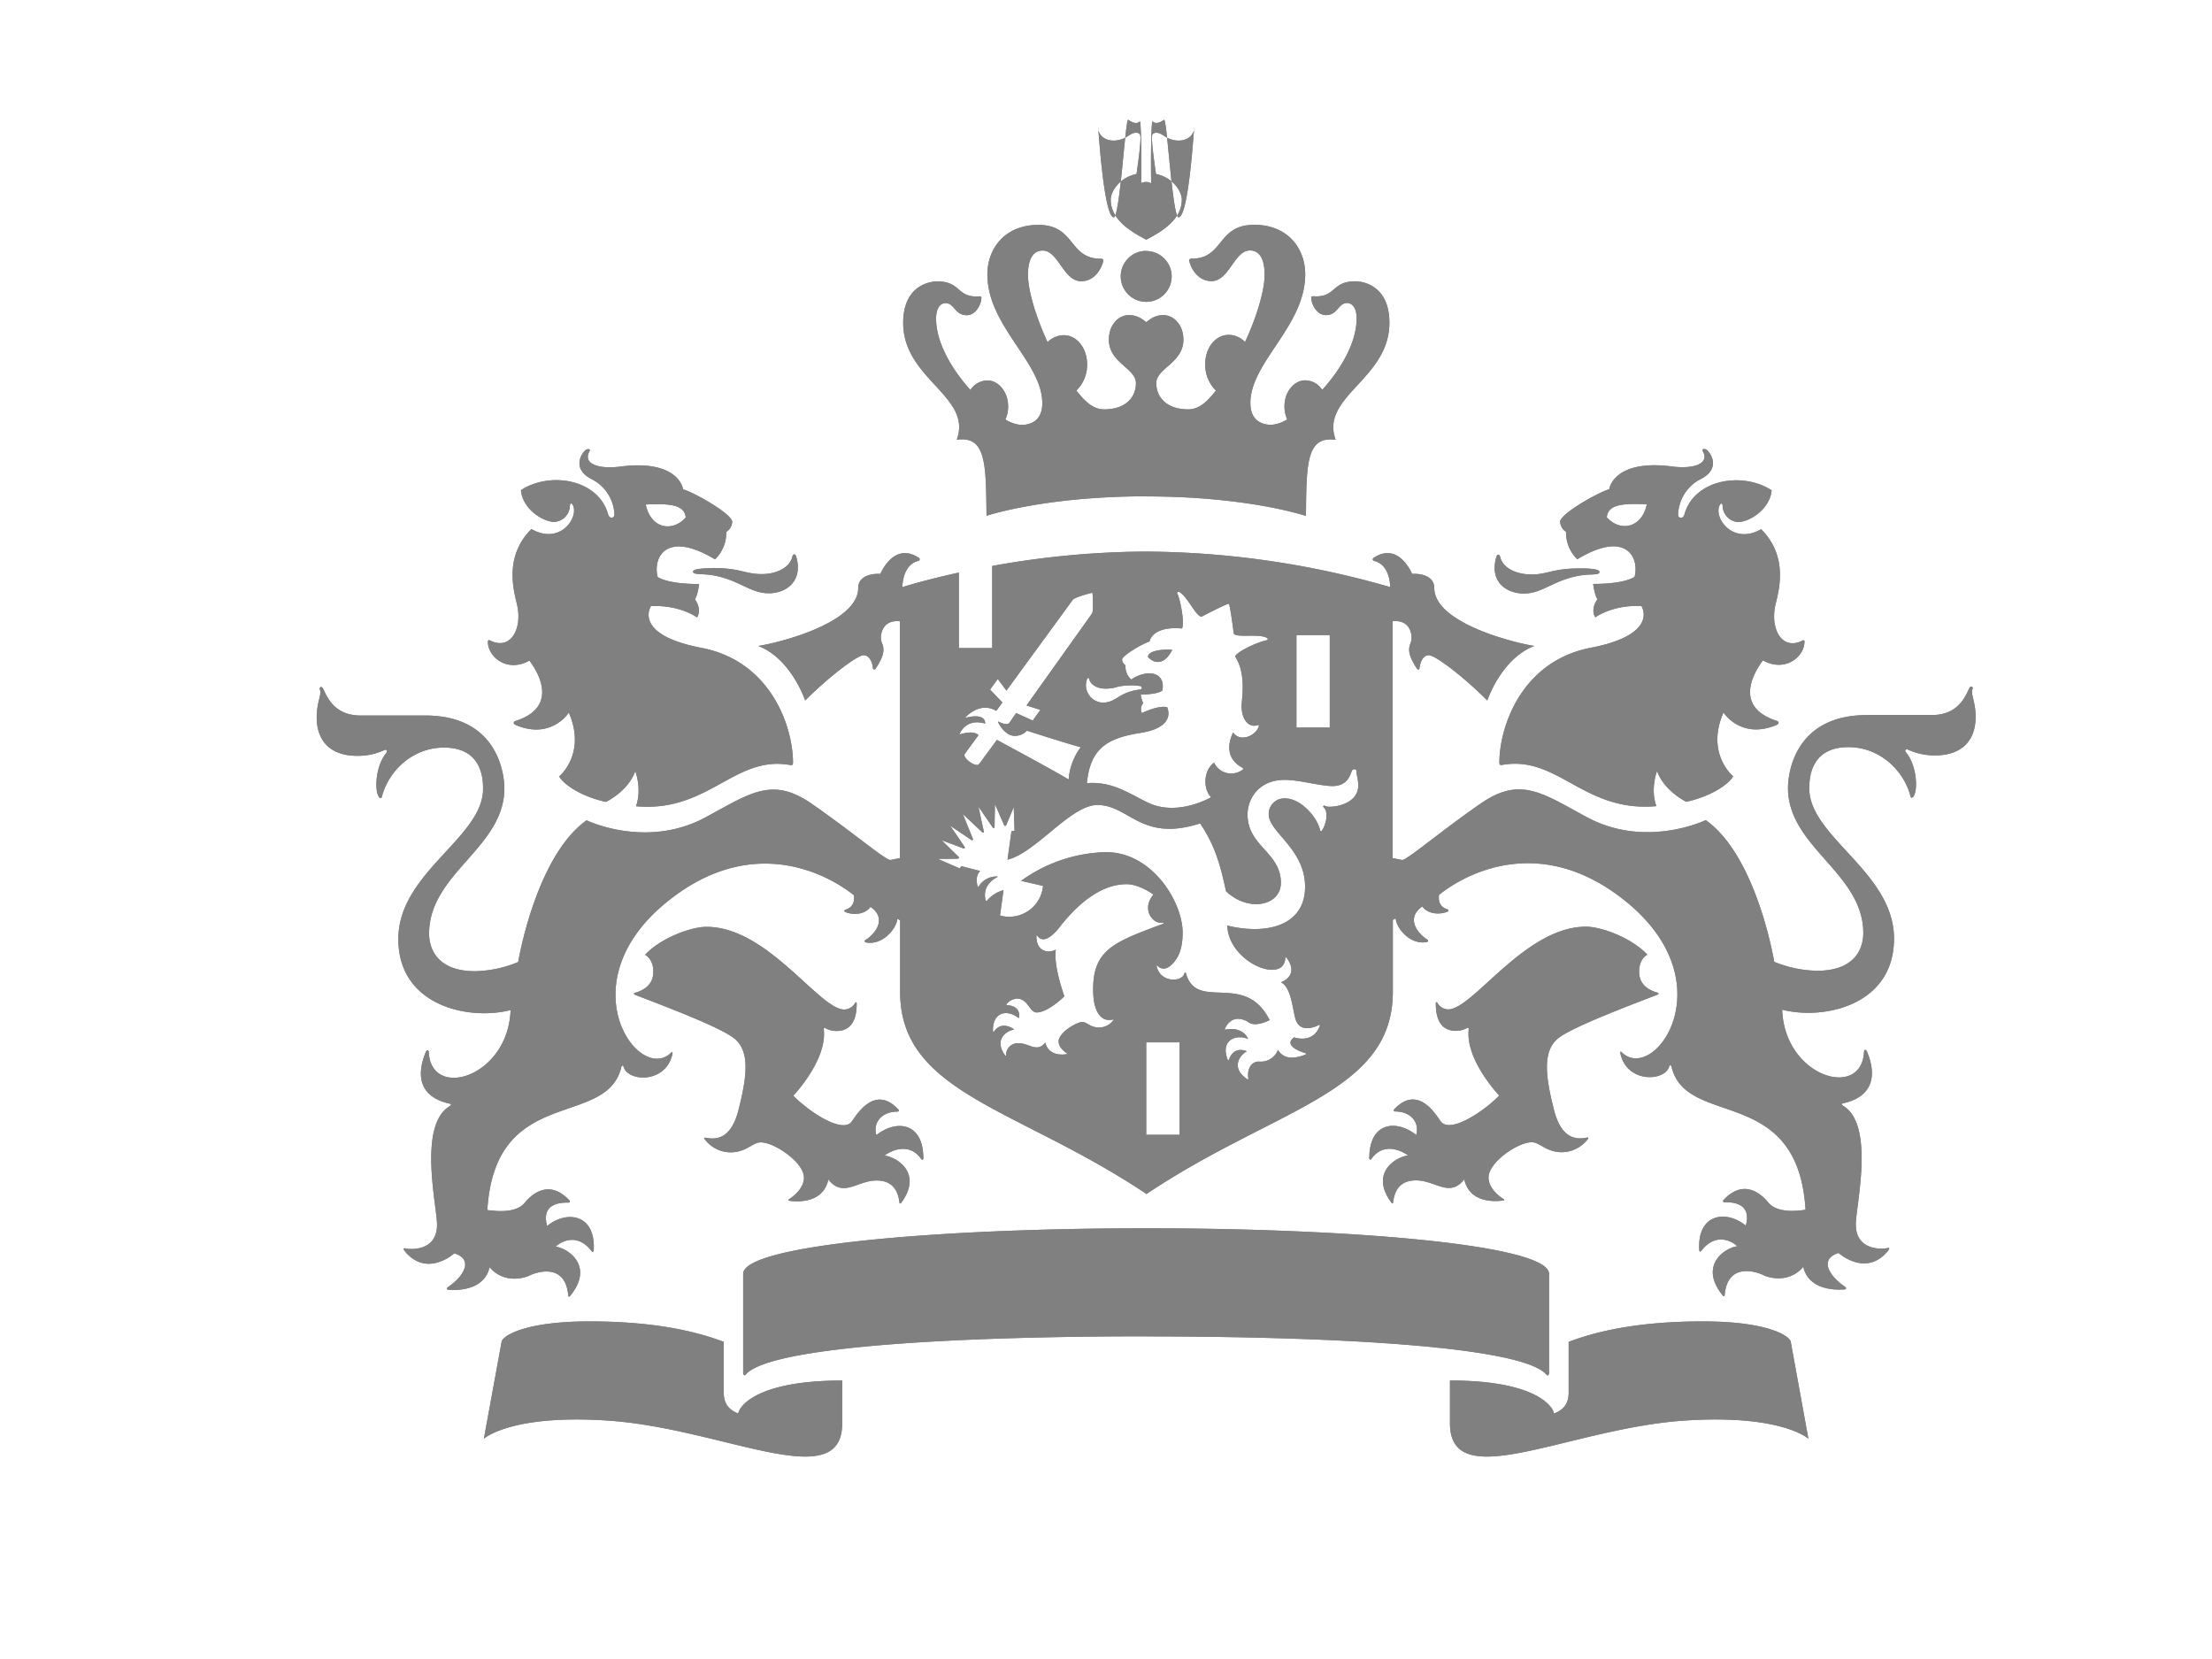 <svg id="Layer_5" data-name="Layer 5" xmlns="http://www.w3.org/2000/svg" viewBox="0 0 640 480"><defs><style>.cls-1{fill:gray;}</style></defs><title>overheid</title><path class="cls-1" d="M341.28,328.33h-9.64V301.59h9.64ZM384.74,210.5H375.1V183.75h9.64ZM206.25,164.38c-.73,0-5.72,0-5.72,1s2.33.51,5.72,1.07c7.71,1.34,10.75,5.2,16.17,5.2,4.92,0,9.93-3.32,8-10.45-.32-1.19-1-.9-1.18-.1-.75,3.17-4.65,5-8.77,5-5.08,0-6.19-1.76-14.2-1.76M153.17,191.1c.85,1.19,9.95,13-4,17.5-.62.19-.83.79.1,1.19,10.31,4.32,15.3-3.61,15.3-3.61,5.19,11.88-2.77,18.45-2.77,18.45,1.13,2.16,6,5.73,13.54,7.39,2.83-1.5,6.82-4.42,8.47-8.89,0,0,2,5.19.2,10.14,21.06,1.91,28.51-14.93,44.74-11.9.46.09.69-.19.69-.7,0-10.37-6.37-29.37-26.47-33.22s-14.63-12.08-14.63-12.08c8.46-.4,13.33,3.28,13.33,3.28,1.55-2.53-.63-5.26-.63-5.26.81-1,1.25-4.41,1.25-4.41-9.51,0-12-2.06-12-2.06-1.46-5.64,2.47-13.6,16.59-5.08a10.77,10.77,0,0,0,3.26-7.93,3.84,3.84,0,0,0,1.72-2.89c0-2.35-11.3-8.68-14.21-9.43-.69-3.42-5.08-8.36-18.35-6.57-6.29.76-10.82-.88-8.7-4.54.36-.62-.77-.73-1.35-.13-1.46,1.46-3.46,5.57,2,8.32a12,12,0,0,1,6.52,10.08c.09,1.29-1.46,1.41-1.81.12-2.81-10.31-16.9-12.52-25.24-7.05.49,5.52,6.42,9.18,9.69,9.18a4.8,4.8,0,0,0,4.47-4.44c0-1.25.63-1.1,1-.13,1.37,3.67-4,11.25-12.13,6.64-8.21,8.21-4.93,18.34-4.11,22.07,1.48,6.7-1.8,13.19-7.85,10.17-.3-.15-.62-.26-.62.47,0,4.2,5.51,9,12,5.35m45.23-41.39c-3.84,4.28-10.08,3.28-11.57-3.76,7.87-.43,11.25.37,11.57,3.76m244.42,16.44c-4.1,0-8-1.82-8.76-5-.16-.79-.85-1.09-1.17.1-2,7.13,3.07,10.45,8,10.45,5.42,0,8.46-3.86,16.18-5.2,3.38-.56,5.7,0,5.7-1.07s-5-1-5.7-1c-8,0-9.12,1.76-14.22,1.76m79.26,19.6c0-.73-.31-.62-.6-.47-6.05,3-9.31-3.47-7.86-10.17.84-3.73,4.11-13.85-4.1-22.07-8.08,4.61-13.52-3-12.13-6.64.38-1,1-1.12,1,.13a4.79,4.79,0,0,0,4.47,4.44c3.25,0,9.2-3.66,9.7-9.18-8.36-5.46-22.43-3.26-25.25,7.05-.34,1.29-1.91,1.17-1.81-.12A12,12,0,0,1,492,138.64c5.49-2.75,3.48-6.86,2-8.32-.6-.6-1.73-.49-1.37.13,2.12,3.66-2.41,5.3-8.68,4.54-13.28-1.79-17.66,3.14-18.36,6.57-2.91.75-14.21,7.08-14.21,9.43a3.82,3.82,0,0,0,1.73,2.89,10.68,10.68,0,0,0,3.26,7.93c14.11-8.52,18-.56,16.57,5.08,0,0-2.5,2.06-12,2.06,0,0,.47,3.44,1.26,4.41,0,0-2.16,2.73-.63,5.26,0,0,4.88-3.67,13.34-3.28,0,0,5.38,8.21-14.66,12.08s-26.43,22.85-26.43,33.22c0,.51.21.79.67.7,16.24-3,23.68,13.81,44.75,11.9-1.82-5,.19-10.14.19-10.14,1.65,4.47,5.64,7.39,8.46,8.89,7.48-1.66,12.42-5.23,13.55-7.39,0,0-8-6.57-2.78-18.45,0,0,5,7.93,15.32,3.61.91-.4.7-1,.1-1.19-14-4.51-4.89-16.31-4-17.5,6.48,3.61,12-1.15,12-5.35m-45.6-39.8c-1.5,7-7.76,8-11.58,3.76.31-3.39,3.69-4.19,11.58-3.76M327.94,57.19a7.76,7.76,0,0,0,1.37,4.22c1.25,1.75,1.06-26.87.47-26.29s-1.55.79-3.33-.45c-.87-.62-2.42,28.2-4.19,28.2-3,0-4.55-27.59-4.55-25.89s1.51,3.7,4.55,3.7a7.62,7.62,0,0,0,4.19-1.37c1.78-1.23,2.75-1.06,3.33-.47s-.27,6.69-.95,11.5c-5,1.05-7.46,5.08-7.46,7.43,0,6.07,6.47,9.56,10.28,11.58,3.8-2,10.28-5.52,10.28-11.58,0-2.34-2.44-6.38-7.46-7.43-.69-4.81-1.55-10.92-1-11.5s1.55-.76,3.32.47a7.59,7.59,0,0,0,4.2,1.37c3,0,4.54-2,4.54-3.7s-1.5,25.89-4.54,25.89c-1.79,0-3.33-28.82-4.2-28.2-1.77,1.23-2.75,1-3.32.45s-.79,28,.45,26.29a7.65,7.65,0,0,0,1.39-4.22c0-3-2-4.54-3.7-4.54s-3.7,1.5-3.7,4.54m3.7,15.4A7.37,7.37,0,1,0,339,80a7.37,7.37,0,0,0-7.38-7.37m0,71c29.55,0,46.23,5.64,46.23,5.64.16-14.93.06-23.26,8.61-22C381.82,114.67,402,109.75,402,93.39c0-10.75-7.61-12-9.86-12-6.69,0-5.64,4.36-11.34,4.36-.71,0-1.42-.18-1.42.33,0,1.88,1.6,5.09,4.22,5.09,3.48,0,3.56-3.5,6.16-3.5,1.12,0,2.75.92,2.75,4.5,0,6.95-4.55,14.66-9.95,20.63a6,6,0,0,0-4.92-2.76c-3.19,0-6,3.32-6,7.43a8.85,8.85,0,0,0,.79,3.88,10.47,10.47,0,0,1-4.58,1.57c-2.42,0-6.08-1-6.08-6.3,0-11.84,15.87-22.27,15.87-37.28,0-7.18-4.77-14.3-14.78-14.3-10.75,0-8.74,9.79-18,9.79-.43,0-.78.13-.78.51,0,.62,1.62,6,6.44,6,5.13,0,6.58-8.88,11.14-8.88,1.69,0,4.23,1,4.23,7,0,4.69-2.31,12.25-5.66,19.51a6.62,6.62,0,0,0-4.67-2.09c-4,0-6.85,3.86-6.85,8.45A10.44,10.44,0,0,0,351.8,113c-2.35,3-4.73,5.44-8,5.44-6.41,0-9.25-3.64-9.25-7.59,0-4.31,7.84-5.86,7.84-12.55,0-4.57-3-7.13-5.8-7.13-3.07,0-4.63,2-4.95,2s-1.88-2-5-2c-2.84,0-5.8,2.56-5.8,7.13,0,6.69,7.82,8.24,7.82,12.55,0,4-2.83,7.59-9.23,7.59-3.25,0-5.64-2.44-8-5.44a10.42,10.42,0,0,0,3.11-7.57c0-4.58-2.86-8.45-6.82-8.45A6.67,6.67,0,0,0,303.09,99c-3.33-7.26-5.66-14.82-5.66-19.51,0-6,2.54-7,4.24-7,4.55,0,6,8.88,11.15,8.88,4.8,0,6.41-5.42,6.41-6,0-.37-.34-.51-.76-.51-9.3,0-7.3-9.79-18-9.79-10,0-14.79,7.13-14.79,14.3,0,15,15.89,25.44,15.89,37.28,0,5.32-3.67,6.3-6.1,6.3a10.41,10.41,0,0,1-4.58-1.57,8.86,8.86,0,0,0,.79-3.88c0-4.11-2.8-7.43-6-7.43a6,6,0,0,0-4.91,2.76c-5.39-6-9.93-13.68-9.93-20.63,0-3.58,1.61-4.5,2.72-4.5,2.61,0,2.68,3.5,6.17,3.5,2.62,0,4.22-3.21,4.22-5.09,0-.52-.73-.33-1.43-.33-5.7,0-4.65-4.36-11.33-4.36-2.26,0-9.87,1.23-9.87,12,0,16.35,20.16,21.27,15.49,33.82,8.56-1.25,8.45,7.08,8.62,22,0,0,16.67-5.64,46.24-5.64m-54.19,22.05c-8.05,1.76-13.81,3.42-16.4,4.22.13-3.55,1.47-6.85,4.64-7.58a.48.48,0,0,0,.14-.88c-7.18-4.78-11,4.35-11.14,4.64-2.54-.18-6.41.62-6.41,4.05,0,10.26-23.48,16-28.93,16.79,9.58,3.7,13.58,15.79,13.58,15.79,7-7,15.1-13.11,16.91-13.11s2.56,2.32,2.7,3.7c0,.46.48.62.76.21,3.64-5.44,1.9-6.67,1.59-8.26-.24-1.26.14-6,5.44-5.47v68.52l-2.72.55c-1.26.22-11.28-8.3-22.75-16.24s-17.64-3.19-30.74,3.89c-17.12,9.27-34.44.87-34.44.87-14.77,10.55-19.78,41-19.78,41A34.19,34.19,0,0,1,137.49,281c-11.27,0-13.34-6.82-13.34-10.9,0-17.4,21.78-24.86,21.78-42,0-4.16-1.91-21.08-22.85-21.08l-18.73,0c-7.84,0-9.8-5.64-10.88-7.79-.42-.85-1.22-.37-.92.29.6,1.44-.92,3.63-.92,8,0,7,4.09,11.17,11.72,11.17a18.28,18.28,0,0,0,7.77-1.63c.71-.41,1.09.26.76.65-3.31,3.88-3.58,11.14-2.21,12.91.32.43.72.29.79,0,1.85-7.37,8.74-14.32,18-14.32,11.36,0,11.3,9.67,11.3,12,0,14-24.51,24.21-24.51,43.39,0,19.47,20.56,23.64,32.48,20.55-.71,19.48-23,26.12-23.68,12.19-.07-.68-.53-.84-.9.06-2.81,6.88-1.7,12.93,7,14.85.59.16.3.47-.24.84-8.59,5.46-3.92,26.95-3.5,33.26.65,9.11-8.41,8-9.15,7.76-.37-.13-.73,0-.17.76,6.43,7.89,14.35.67,14.35.67,6,1.88,2.27,7-1.71,9.68-.63.43-.57.82.1.87.89.06,10.17.85,11.83-6.55,4.11,4.91,10.14,3.11,11.42,2.47,1.78-.91,10.48-4.07,11.33,5.71.06.69.47.24.76-.13,6.57-8.26-.47-13.35-4.38-14,.32-.44,5.58-4.82,10.32,1.23.32.41.62.5.68-.31.54-10.49-8-11.45-13.49-6.87-.26-1.09-2.09-7,6.23-6.77.19,0,.6-.29.18-.69-6.46-6.85-11.78-.63-13,.85-2.89,3.39-10,2-10.71,2,2.24-36.41,34.31-23.51,38.72-41.2.21-.94.63-.59.71-.25,1.22,4.32,12.11,4.92,14.1-3.57.12-.53,0-1-.33-.56-9.28,9.29-30.19-19.72-1.65-43.25,24.36-20.1,46.18-8.9,54.49-2.29.43,2.91-1.29,3.85-2.41,4.2-.39.12-.53.5.1.74,2.34.88,5.6.62,7.13-1.56,5.24,3.64.76,8.26-1.37,9.52-.53.34-.3.71.15.79,4.8.85,8.76-4.05,9-6.88l.79.47v20.68c0,29.44,34,33.53,71.29,58.5,37.29-25,71.27-29.06,71.27-58.5V266.17l.82-.47c.18,2.82,4.14,7.73,8.93,6.88.46-.09.68-.46.15-.79-2.12-1.26-6.58-5.88-1.37-9.52,1.54,2.17,4.82,2.44,7.14,1.56.62-.24.5-.62.1-.74-1.1-.35-2.85-1.29-2.39-4.2,8.29-6.61,30.13-17.81,54.49,2.29,28.52,23.54,7.61,52.54-1.67,43.25-.38-.4-.43,0-.32.56,2,8.49,12.87,7.89,14.08,3.57.09-.34.53-.69.72.25,4.41,17.69,36.5,4.79,38.73,41.2-.65.09-7.82,1.44-10.7-2-1.23-1.48-6.55-7.7-13-.85-.41.4,0,.69.19.69,8.33-.21,6.49,5.69,6.22,6.77-5.5-4.57-14-3.62-13.47,6.87,0,.81.37.72.68.31,4.73-6.05,10-1.67,10.31-1.23-3.92.6-10.94,5.7-4.38,14,.28.37.69.82.75.13.85-9.78,9.55-6.63,11.34-5.71,1.26.65,7.29,2.44,11.41-2.47,1.65,7.41,10.92,6.61,11.83,6.55.66,0,.72-.44.1-.87-4-2.69-7.71-7.8-1.73-9.68,0,0,7.95,7.21,14.35-.67.57-.72.22-.9-.15-.76-.75.26-9.82,1.35-9.17-7.76.44-6.32,5.08-27.8-3.5-33.26-.55-.37-.84-.68-.25-.84,8.68-1.92,9.82-8,7-14.85-.37-.9-.87-.74-.91-.06-.66,13.93-23,7.29-23.68-12.19C527.45,295.2,548,291,548,271.56c0-19.17-24.51-29.43-24.51-43.39,0-2.32-.06-12,11.3-12,9.27,0,16.16,6.95,18,14.32.07.32.47.46.81,0,1.35-1.78,1.1-9-2.22-12.91-.34-.38,0-1.06.75-.65a18.28,18.28,0,0,0,7.77,1.63c7.61,0,11.71-4.2,11.71-11.17,0-4.35-1.5-6.54-.9-8,.31-.66-.5-1.15-.91-.29-1.1,2.15-3.05,7.79-10.9,7.79l-18.73,0c-20.94,0-22.85,16.92-22.85,21.08,0,17.15,21.79,24.61,21.79,42,0,4.08-2.07,10.9-13.34,10.9a34,34,0,0,1-12.43-2.59s-5-30.5-19.81-41c0,0-17.31,8.4-34.44-.87-13.09-7.08-19.25-11.83-30.73-3.89S406.91,249,405.66,248.82l-2.75-.55V179.75c5.32-.57,5.7,4.2,5.45,5.47-.28,1.59-2,2.82,1.62,8.26.26.41.71.25.73-.21.15-1.38.85-3.7,2.7-3.7s9.95,6.14,16.91,13.11c0,0,4-12.09,13.6-15.79-5.46-.82-28.94-6.54-28.94-16.79,0-3.44-3.88-4.23-6.41-4.05-.13-.29-4-9.42-11.12-4.64a.47.47,0,0,0,.12.88c3.17.73,4.53,4,4.67,7.58a258.59,258.59,0,0,0-70.61-10.28,253,253,0,0,0-44.55,4.16v23.76h-9.64V165.63M213.65,409c-2.56-1-4.24-2.67-4.24-6V388.23c-4.23-1.5-15.78-5.91-38.83-5.91-19.17,0-25.17,4.33-25.44,5.85L140,416.26s7.76-7.08,35.55-5.26c33.46,2.12,68.13,21.86,68.13.81V399.43c-26.23,0-30.07,8.34-30.07,9.58m205.91-9.58v12.38c0,21.05,34.67,1.31,68.16-.81,27.77-1.82,35.54,5.26,35.54,5.26l-5.11-28.09c-.26-1.51-6.27-5.85-25.43-5.85-23.05,0-34.6,4.41-38.82,5.91V403c0,3.35-1.7,5-4.26,6,0-1.23-3.83-9.58-30.07-9.58m-87.92-12.75c53.89,0,108.6,2.82,115.77,11,.56.65.81,0,.81-.5V368.56c0-8.33-56.46-13.18-116.59-13.18s-116.58,4.85-116.58,13.18l0,28.58c0,.47.23,1.15.79.5,7.16-8.14,61.88-11,115.77-11M283.57,252l-5.44-1.4-.45.66-6.34-2.76s4.66,0,5.66-.06c.52,0,.57-.32.28-.59l-4.83-4.75,6.24,2.34c.42.15.57-.18.38-.44-1.76-2.62-4.17-6.11-4.17-6.11S280,242.31,281,243c.33.22.6,0,.47-.34-1.37-3.35-2.9-7.15-2.9-7.15l5.58,5.26c.26.24.54.12.49-.23-.56-2.51-1.55-7.17-1.55-7.17l4.11,6c.24.37.54.25.56-.16,0-1.16.12-6.55.12-6.55s1.73,4,2.61,6c.18.41.48.44.71-.09l2.11-5.05.23,6.82-.9.18-1.14,8.21c8.14-1.92,18.28-15.82,26-15.82,9.25,0,12.62,10.84,29.73,5.33,4.32,6.39,5.82,11.94,7.5,19.64,6.6,6.2,15.87,4.13,15.87-2.44,0-8.87-9.65-10.55-9.65-19.8,0-4.11,2.89-10,10.78-10,4.17,0,10.28,1.79,13.81,1.79,4.19,0,5.07-3,5.54-4.29.38-.94,1.51-.62,1.41.1s.49,2.07.49,4.07c0,5.85-8.51,6.6-9.56,5.88-.44-.29-.76.16-.44.41,1.28,1,1,4.52-.53,6.73-.18.27-.43.21-.47,0-.91-4.17-5.82-9.34-10.15-9.34a4.52,4.52,0,0,0-4.75,4.58c0,5.26,10.52,10,10.52,21,0,11.33-11.23,14-22.51,11.22.38,10.73,16.41,17.1,16.78,9.43,0-.53.31-.21.47,0,2.38,3.28,1.29,5.77-1.73,7,2.79,1.26,3.29,6.89,4.11,10.25,1.23,5.06,6.57,2.25,6.85,2.1s.38,0,.27.31c-2,5.26-7.41,3.26-7.41,3.26-2.82,2,.59,3.76,3.14,4.52.38.1.37.38.06.5-1.9.71-5.92,2-7.87-1.41a5.34,5.34,0,0,1-5.58,3.39c-2.06,0-3.44,2.1-3,4.92,0,.25-.13.32-.31.18-4.92-3.25-2.1-7.08-.12-8.05-.34-.19-3.71-1.62-5.17,2.35-.1.32-.29.32-.4,0-2.16-5.7,2.53-7.38,5.91-5.94-.24-.81-2-3.58-6.45-2.7-.21.06-.34,0-.21-.29.74-1.76,2.93-4.33,7-1.73,2,1.28,5.6-.59,5.92-.73-7.16-14.28-21.1-2.34-24.21-13.52-.06-.22-.34-.44-.53.17-.74,2.38-6.83,2.56-7.93-2.14-.09-.35.06-.41.29-.16.88.88,2.8,1.69,5.31-1.92,1.66-2.41,1.89-5.6,1.89-7.79,0-8.67-8.67-23.24-22.18-23.24a43.62,43.62,0,0,0-24.56,8.31l6.35,1.46a9.82,9.82,0,0,1-12.44,8.56l1-7.33a9.48,9.48,0,0,0-4.8,3.07.18.18,0,0,1-.33-.06c-1.16-4.16,2.27-6.26,3.34-6.79.13-.09.13-.18-.1-.18a6.09,6.09,0,0,0-5.3,2.92c-.07.13-.21.09-.26,0-.23-.76-.78-2.91.65-4.44m18.86,49.6c-2.42,3-4.56.15-7.75.15a3.45,3.45,0,0,0-3.58,3.5c0,.18-.12.26-.24.06-3.4-4.64.4-7.17,2.62-7.51-.32-.31-3.67-2.57-5.79.52-.17.22-.38.12-.38-.15-.09-5.76,4.47-6.16,7.48-3.64.56-2.17-.85-3.64-3.29-3.76-.3,0-.34-.18-.23-.32a4.18,4.18,0,0,1,3-1.59c3.22,0,3.61,4,5.71,4,3.14,0,7.58-4.22,8-4.67-.07-.25-3.08-8.39-2.5-13.27,0-.21-.07-.23-.21-.15-1.52.87-5.37.84-5.37-3.92,0-.37.1-.4.32-.1,1.7,2.35,4.44-.29,5.79-1.84s9.4-13.16,20-13.16c2.31,0,5.33,1.28,7.73,3-3.64,4.44,0,8.68,2.68,8.14.32-.07.36.22.06.34-13.94,5.23-20.17,7.33-20.17,19,0,6.11,2.07,9.49,5.66,8.7.27-.09.35,0,.15.23a5.19,5.19,0,0,1-4,2.06c-2.89,0-3.41-1.59-5-1.59s-6.8,3.06-6.8,5.61c0,1,.62,2.28,2.45,3.48.12.07,0,.19-.06.19-1.16.24-5.28.59-6.24-3.32M339.17,188c-4.36-.26-7.15.71-7,2.12,2.12,2.22,4.95,2,7-2.12m-16.1,10.78a17.88,17.88,0,0,1,6.83-.28.49.49,0,0,1-.07,1c-6.42.82-6.72,3.79-10.81,3.79a5.05,5.05,0,0,1-4.53-6.73c.14-.51.54-.53.66-.06.4,1.73,2.9,3.61,7.93,2.32M239.67,341.25c4.26,5.44,8.34.31,13.92.31,2.73,0,6,.92,6.66,6.39,0,.29.27.38.54,0,6.07-8.3-.85-13-4.85-13.61.87-.78,6.82-4.44,10.59,1a.33.33,0,0,0,.62-.21c0-10.5-7.88-11.25-13.6-6.7-1.07-4.08,2-6.8,6-6.8.46,0,.65-.31.39-.6-7-7.55-12.32,1.94-13.51,3.47-2.81,3.73-12.88-3.29-16.9-7.49,0,0,8.89-9.3,8.89-17.84,0-.5-.06-1.22-.06-1.5s.13-.38.36-.24a6.84,6.84,0,0,0,3.28.87c2,0,5.87-.65,5.87-7.89,0-.53-.24-.5-.48-.19a3.67,3.67,0,0,1-3.13,1.87c-7.18,0-22.16-23.93-39.84-23.93-4.62,0-13.36,3.32-17.77,8.09,2.14,1.26,2.54,3.86,2.32,5.76-.32,3-2.73,4.53-5.19,5.22-.45.1-.48.44,0,.62,8.92,3.42,25.15,9.56,28.84,12.74,4.38,3.76,3.52,10.9,1,20.74-2.45,9.43-7.67,8.14-9.59,7.83-.27,0-.37.13-.2.37a9.47,9.47,0,0,0,7.51,3.88c4.64,0,6.36-2.89,8.77-2.89,4,0,12.5,5.8,12.5,10.21,0,2.47-1.94,4.7-4.42,6.32-.17.13-.14.31.1.35,1.93.32,9.84,1,11.37-6.11M435,347.36c.23,0,.26-.22.12-.35-2.5-1.62-4.44-3.85-4.44-6.32,0-4.41,8.45-10.21,12.5-10.21,2.39,0,4.13,2.89,8.77,2.89a9.52,9.52,0,0,0,7.51-3.88c.16-.24.07-.41-.19-.37-1.94.31-7.17,1.6-9.61-7.83-2.53-9.84-3.37-17,1-20.74,3.69-3.17,19.92-9.31,28.85-12.74.47-.18.44-.52,0-.62-2.47-.69-4.88-2.19-5.2-5.22-.23-1.89.18-4.5,2.31-5.76-4.41-4.77-13.16-8.09-17.76-8.09-17.67,0-32.67,23.93-39.86,23.93a3.68,3.68,0,0,1-3.11-1.87c-.22-.31-.47-.34-.47.19,0,7.24,3.83,7.89,5.86,7.89a6.83,6.83,0,0,0,3.28-.87c.25-.15.37,0,.37.24s-.06,1-.06,1.5c0,8.54,8.9,17.84,8.9,17.84-4,4.2-14.1,11.22-16.91,7.49-1.19-1.53-6.46-11-13.51-3.47-.24.29-.07.6.41.6,4,0,7.05,2.72,6,6.8-5.7-4.56-13.58-3.81-13.58,6.7a.33.33,0,0,0,.62.21c3.76-5.41,9.7-1.75,10.56-1-4,.62-10.92,5.3-4.82,13.61.25.38.49.29.53,0,.62-5.47,3.94-6.39,6.66-6.39,5.58,0,9.67,5.13,13.93-.31,1.53,7.13,9.45,6.43,11.37,6.11m-143-138.15c-.57.76-2.43,0-3.13-.37-.16-.07-.19,0-.13.12.45,1,2.24,4,4.9,4a4.86,4.86,0,0,0,3.46-1.51s10.42,3.38,15.56,4.79a17.57,17.57,0,0,0-3.49,9.34c-4.15-2.54-20.76-11.46-20.76-11.46l-5.16,7c-.84,1.15-5-1.85-4.11-3l3.93-5.38c-1.29-1.38-4.44-.5-5.28-.26-.12,0-.23,0-.12-.23.5-1.06,2.45-4.31,7.35-2.85,0-3-4.44-2-5.6-1.7-.13,0-.18,0-.06-.16,1.2-1.29,4.81-4.22,8.86-1.82l1.78-2.43-3.57-3.73,2.23-3.08,2.5,3.38,19.19-26.27c.46-.65,4.25-1.75,5.7-2.06.15,1.47.32,5.41-.15,6.05L297,204.11l4,1.29-2.2,3.08L294,206.3Zm67.24-4.31c0,2.42,1.48,5.94,4.7,4.94.16-.09.31,0,.28.12-.5,2.69-5.29,5.14-7.48,2-1.94,4.11-1.5,7.95,2.7,10.2a.34.34,0,0,1,0,.62,5.47,5.47,0,0,1-8.2-2.09c-3.44,2.59-2.94,8.11-.85,10,0,0-9.52,5.66-18.16,1.64-5.74-2.76-10.4-6.26-17.79-5.7,1-10.36,6.21-13.08,15.74-14.58,7.6-1.23,8.57-4.73,7.49-7.38-2.58-.67-7.32,1.69-7.32,1.69a2.69,2.69,0,0,1,.39-2.89,7.13,7.13,0,0,1-.71-2.5c5.31,0,6.26-1.18,6.26-1.18,1-5.54-4.69-6.13-9-3.14a4.92,4.92,0,0,1-1.67-4.11,2.2,2.2,0,0,1-1-1.62c0-1.29,6.33-4.85,7.95-5.27.4-1.84,2.69-4.38,9.4-3.77.79-1.78-.5-8.26-1.32-10-.27-.51.12-.81.7-.46,2.34,1.5,4.67,7,6.26,7.05,0,0,7.54-3.94,7.9-3.73s1.43,8.64,1.43,8.64c1,1.23,6.82,0,9.36,1.1.65.28.62.75,0,.84-1.91.32-8,2.94-9,4.61,3.47,5.22,1.84,12.9,1.84,15"/><path class="cls-1" d="M341.28,328.33h-9.64V301.59h9.64ZM384.74,210.5H375.1V183.75h9.64ZM206.25,164.38c-.73,0-5.72,0-5.72,1s2.33.51,5.72,1.07c7.71,1.34,10.75,5.2,16.17,5.2,4.92,0,9.93-3.32,8-10.45-.32-1.19-1-.9-1.18-.1-.75,3.17-4.65,5-8.77,5-5.08,0-6.19-1.76-14.2-1.76M153.17,191.1c.85,1.19,9.95,13-4,17.5-.62.19-.83.79.1,1.19,10.31,4.32,15.3-3.61,15.3-3.61,5.19,11.88-2.77,18.45-2.77,18.45,1.13,2.16,6,5.73,13.54,7.39,2.83-1.5,6.82-4.42,8.47-8.89,0,0,2,5.19.2,10.14,21.06,1.91,28.51-14.93,44.74-11.9.46.09.69-.19.69-.7,0-10.37-6.37-29.37-26.47-33.22s-14.63-12.08-14.63-12.08c8.46-.4,13.33,3.28,13.33,3.28,1.55-2.53-.63-5.26-.63-5.26.81-1,1.25-4.41,1.25-4.41-9.51,0-12-2.06-12-2.06-1.46-5.64,2.47-13.6,16.59-5.08a10.77,10.77,0,0,0,3.26-7.93,3.84,3.84,0,0,0,1.72-2.89c0-2.35-11.3-8.68-14.21-9.43-.69-3.42-5.08-8.36-18.35-6.57-6.29.76-10.82-.88-8.7-4.54.36-.62-.77-.73-1.35-.13-1.46,1.46-3.46,5.57,2,8.32a12,12,0,0,1,6.52,10.08c.09,1.29-1.46,1.41-1.81.12-2.81-10.31-16.9-12.52-25.24-7.05.49,5.52,6.42,9.18,9.69,9.18a4.8,4.8,0,0,0,4.47-4.44c0-1.25.63-1.1,1-.13,1.37,3.67-4,11.25-12.13,6.64-8.21,8.21-4.93,18.34-4.11,22.07,1.48,6.7-1.8,13.19-7.85,10.17-.3-.15-.62-.26-.62.47,0,4.2,5.51,9,12,5.35m45.23-41.39c-3.84,4.28-10.08,3.28-11.57-3.76,7.87-.43,11.25.37,11.57,3.76m244.42,16.44c-4.1,0-8-1.82-8.76-5-.16-.79-.85-1.09-1.17.1-2,7.13,3.07,10.45,8,10.45,5.42,0,8.46-3.86,16.18-5.2,3.38-.56,5.7,0,5.7-1.07s-5-1-5.7-1c-8,0-9.12,1.76-14.22,1.76m79.26,19.6c0-.73-.31-.62-.6-.47-6.05,3-9.31-3.47-7.86-10.17.84-3.73,4.11-13.85-4.1-22.07-8.08,4.61-13.52-3-12.13-6.64.38-1,1-1.12,1,.13a4.79,4.79,0,0,0,4.47,4.44c3.25,0,9.2-3.66,9.7-9.18-8.36-5.46-22.43-3.26-25.25,7.05-.34,1.29-1.91,1.17-1.81-.12A12,12,0,0,1,492,138.64c5.49-2.75,3.48-6.86,2-8.32-.6-.6-1.73-.49-1.37.13,2.12,3.66-2.41,5.3-8.68,4.54-13.28-1.79-17.66,3.14-18.36,6.57-2.91.75-14.21,7.08-14.21,9.43a3.82,3.82,0,0,0,1.73,2.89,10.68,10.68,0,0,0,3.26,7.93c14.11-8.52,18-.56,16.57,5.08,0,0-2.5,2.06-12,2.06,0,0,.47,3.44,1.26,4.41,0,0-2.16,2.73-.63,5.26,0,0,4.88-3.67,13.34-3.28,0,0,5.38,8.21-14.66,12.08s-26.43,22.85-26.43,33.22c0,.51.21.79.67.7,16.24-3,23.68,13.81,44.75,11.9-1.82-5,.19-10.14.19-10.14,1.65,4.47,5.64,7.39,8.46,8.89,7.48-1.66,12.42-5.23,13.55-7.39,0,0-8-6.57-2.78-18.45,0,0,5,7.93,15.32,3.61.91-.4.7-1,.1-1.19-14-4.51-4.89-16.31-4-17.5,6.48,3.61,12-1.15,12-5.35m-45.6-39.8c-1.5,7-7.76,8-11.58,3.76.31-3.39,3.69-4.19,11.58-3.76M327.94,57.19a7.76,7.76,0,0,0,1.37,4.22c1.25,1.75,1.06-26.87.47-26.29s-1.55.79-3.33-.45c-.87-.62-2.42,28.2-4.19,28.2-3,0-4.55-27.59-4.55-25.89s1.51,3.7,4.55,3.7a7.62,7.62,0,0,0,4.19-1.37c1.78-1.23,2.75-1.06,3.33-.47s-.27,6.69-.95,11.5c-5,1.05-7.46,5.08-7.46,7.43,0,6.07,6.47,9.56,10.28,11.58,3.8-2,10.28-5.52,10.28-11.58,0-2.34-2.44-6.38-7.46-7.43-.69-4.81-1.55-10.92-1-11.5s1.55-.76,3.32.47a7.59,7.59,0,0,0,4.2,1.37c3,0,4.54-2,4.54-3.7s-1.5,25.89-4.54,25.89c-1.79,0-3.33-28.82-4.2-28.2-1.77,1.23-2.75,1-3.32.45s-.79,28,.45,26.29a7.65,7.65,0,0,0,1.39-4.22c0-3-2-4.54-3.7-4.54s-3.7,1.5-3.7,4.54m3.7,15.4A7.37,7.37,0,1,0,339,80a7.37,7.37,0,0,0-7.38-7.37m0,71c29.55,0,46.23,5.64,46.23,5.64.16-14.93.06-23.26,8.61-22C381.82,114.67,402,109.75,402,93.39c0-10.75-7.61-12-9.86-12-6.69,0-5.64,4.36-11.34,4.36-.71,0-1.42-.18-1.42.33,0,1.88,1.6,5.09,4.22,5.09,3.48,0,3.56-3.5,6.16-3.5,1.12,0,2.75.92,2.75,4.5,0,6.95-4.55,14.66-9.95,20.63a6,6,0,0,0-4.92-2.76c-3.19,0-6,3.32-6,7.43a8.85,8.85,0,0,0,.79,3.88,10.47,10.47,0,0,1-4.58,1.57c-2.42,0-6.08-1-6.08-6.3,0-11.84,15.87-22.27,15.87-37.28,0-7.18-4.77-14.3-14.78-14.3-10.75,0-8.74,9.79-18,9.79-.43,0-.78.13-.78.51,0,.62,1.62,6,6.44,6,5.13,0,6.58-8.88,11.14-8.88,1.69,0,4.23,1,4.23,7,0,4.69-2.31,12.25-5.66,19.51a6.62,6.62,0,0,0-4.67-2.09c-4,0-6.85,3.86-6.85,8.45A10.44,10.44,0,0,0,351.8,113c-2.35,3-4.73,5.44-8,5.44-6.41,0-9.25-3.64-9.25-7.59,0-4.31,7.84-5.86,7.84-12.55,0-4.57-3-7.13-5.8-7.13-3.07,0-4.63,2-4.95,2s-1.88-2-5-2c-2.84,0-5.8,2.56-5.8,7.13,0,6.69,7.82,8.24,7.82,12.55,0,4-2.83,7.59-9.23,7.59-3.25,0-5.64-2.44-8-5.44a10.42,10.42,0,0,0,3.11-7.57c0-4.58-2.86-8.45-6.82-8.45A6.67,6.67,0,0,0,303.09,99c-3.33-7.26-5.66-14.82-5.66-19.51,0-6,2.54-7,4.24-7,4.55,0,6,8.88,11.15,8.88,4.8,0,6.41-5.42,6.41-6,0-.37-.34-.51-.76-.51-9.3,0-7.3-9.79-18-9.79-10,0-14.79,7.13-14.79,14.3,0,15,15.89,25.44,15.89,37.28,0,5.32-3.67,6.3-6.1,6.3a10.41,10.41,0,0,1-4.58-1.57,8.86,8.86,0,0,0,.79-3.88c0-4.11-2.8-7.43-6-7.43a6,6,0,0,0-4.91,2.76c-5.39-6-9.93-13.68-9.93-20.63,0-3.58,1.61-4.5,2.72-4.5,2.61,0,2.68,3.5,6.17,3.5,2.62,0,4.22-3.21,4.22-5.09,0-.52-.73-.33-1.43-.33-5.7,0-4.65-4.36-11.33-4.36-2.26,0-9.87,1.23-9.87,12,0,16.35,20.16,21.27,15.49,33.82,8.56-1.25,8.45,7.08,8.62,22,0,0,16.67-5.64,46.24-5.64m-54.19,22.05c-8.05,1.76-13.81,3.42-16.4,4.22.13-3.55,1.47-6.85,4.64-7.58a.48.48,0,0,0,.14-.88c-7.18-4.78-11,4.35-11.14,4.64-2.54-.18-6.41.62-6.41,4.05,0,10.26-23.48,16-28.93,16.79,9.58,3.7,13.58,15.79,13.58,15.79,7-7,15.1-13.11,16.91-13.11s2.56,2.32,2.7,3.7c0,.46.48.62.76.21,3.64-5.44,1.9-6.67,1.59-8.26-.24-1.26.14-6,5.44-5.47v68.52l-2.72.55c-1.26.22-11.28-8.3-22.75-16.24s-17.64-3.19-30.74,3.89c-17.12,9.27-34.44.87-34.44.87-14.77,10.55-19.78,41-19.78,41A34.19,34.19,0,0,1,137.49,281c-11.27,0-13.34-6.82-13.34-10.9,0-17.4,21.78-24.86,21.78-42,0-4.16-1.91-21.08-22.85-21.08l-18.73,0c-7.84,0-9.8-5.64-10.88-7.79-.42-.85-1.22-.37-.92.29.6,1.44-.92,3.63-.92,8,0,7,4.09,11.17,11.72,11.17a18.28,18.28,0,0,0,7.77-1.63c.71-.41,1.09.26.76.65-3.31,3.88-3.58,11.14-2.21,12.91.32.43.72.29.79,0,1.85-7.37,8.74-14.32,18-14.32,11.36,0,11.3,9.67,11.3,12,0,14-24.51,24.21-24.51,43.39,0,19.47,20.56,23.64,32.48,20.55-.71,19.48-23,26.12-23.68,12.19-.07-.68-.53-.84-.9.06-2.81,6.88-1.7,12.93,7,14.85.59.16.3.47-.24.84-8.59,5.46-3.92,26.95-3.5,33.26.65,9.11-8.41,8-9.15,7.76-.37-.13-.73,0-.17.76,6.43,7.89,14.35.67,14.35.67,6,1.88,2.27,7-1.71,9.68-.63.43-.57.82.1.87.89.06,10.17.85,11.83-6.55,4.11,4.91,10.14,3.11,11.42,2.47,1.78-.91,10.48-4.07,11.33,5.71.06.69.47.24.76-.13,6.57-8.26-.47-13.35-4.38-14,.32-.44,5.58-4.82,10.32,1.23.32.41.62.5.68-.31.54-10.49-8-11.45-13.49-6.87-.26-1.09-2.09-7,6.23-6.77.19,0,.6-.29.18-.69-6.46-6.85-11.78-.63-13,.85-2.89,3.39-10,2-10.71,2,2.24-36.41,34.31-23.51,38.72-41.2.21-.94.63-.59.71-.25,1.22,4.32,12.11,4.92,14.1-3.57.12-.53,0-1-.33-.56-9.28,9.29-30.19-19.72-1.65-43.25,24.36-20.1,46.18-8.9,54.49-2.29.43,2.91-1.29,3.85-2.41,4.2-.39.12-.53.5.1.74,2.34.88,5.6.62,7.13-1.56,5.24,3.64.76,8.26-1.37,9.52-.53.34-.3.71.15.79,4.8.85,8.76-4.05,9-6.88l.79.47v20.68c0,29.44,34,33.53,71.29,58.5,37.29-25,71.27-29.06,71.27-58.5V266.17l.82-.47c.18,2.82,4.14,7.73,8.93,6.88.46-.09.68-.46.15-.79-2.12-1.26-6.58-5.88-1.37-9.52,1.54,2.17,4.82,2.44,7.14,1.56.62-.24.5-.62.1-.74-1.1-.35-2.85-1.29-2.39-4.2,8.29-6.61,30.13-17.81,54.49,2.29,28.52,23.54,7.61,52.54-1.67,43.25-.38-.4-.43,0-.32.56,2,8.49,12.87,7.89,14.08,3.57.09-.34.53-.69.72.25,4.41,17.69,36.5,4.79,38.73,41.2-.65.09-7.82,1.44-10.7-2-1.23-1.48-6.55-7.7-13-.85-.41.4,0,.69.19.69,8.33-.21,6.49,5.69,6.22,6.77-5.5-4.57-14-3.62-13.47,6.87,0,.81.37.72.68.31,4.73-6.05,10-1.67,10.31-1.23-3.92.6-10.94,5.7-4.38,14,.28.37.69.82.75.13.85-9.78,9.55-6.63,11.34-5.71,1.26.65,7.29,2.44,11.41-2.47,1.65,7.41,10.92,6.61,11.83,6.55.66,0,.72-.44.1-.87-4-2.69-7.71-7.8-1.73-9.68,0,0,7.95,7.21,14.35-.67.57-.72.22-.9-.15-.76-.75.26-9.82,1.35-9.17-7.76.44-6.32,5.08-27.8-3.5-33.26-.55-.37-.84-.68-.25-.84,8.68-1.92,9.82-8,7-14.85-.37-.9-.87-.74-.91-.06-.66,13.93-23,7.29-23.68-12.19C527.45,295.2,548,291,548,271.56c0-19.17-24.51-29.43-24.51-43.39,0-2.32-.06-12,11.3-12,9.27,0,16.16,6.95,18,14.32.07.32.47.46.81,0,1.35-1.78,1.1-9-2.22-12.91-.34-.38,0-1.06.75-.65a18.28,18.28,0,0,0,7.77,1.63c7.61,0,11.71-4.2,11.71-11.17,0-4.35-1.5-6.54-.9-8,.31-.66-.5-1.15-.91-.29-1.1,2.15-3.05,7.79-10.9,7.79l-18.73,0c-20.94,0-22.85,16.92-22.85,21.08,0,17.15,21.79,24.61,21.79,42,0,4.08-2.07,10.9-13.34,10.9a34,34,0,0,1-12.43-2.59s-5-30.5-19.81-41c0,0-17.31,8.4-34.44-.87-13.09-7.08-19.25-11.83-30.73-3.89S406.91,249,405.66,248.82l-2.75-.55V179.75c5.32-.57,5.7,4.2,5.45,5.47-.28,1.59-2,2.82,1.62,8.26.26.41.71.25.73-.21.15-1.38.85-3.7,2.7-3.7s9.95,6.14,16.91,13.11c0,0,4-12.09,13.6-15.79-5.46-.82-28.94-6.54-28.94-16.79,0-3.44-3.88-4.23-6.41-4.05-.13-.29-4-9.42-11.12-4.64a.47.47,0,0,0,.12.88c3.17.73,4.53,4,4.67,7.58a258.59,258.59,0,0,0-70.61-10.28,253,253,0,0,0-44.55,4.16v23.76h-9.64V165.63M213.65,409c-2.56-1-4.24-2.67-4.24-6V388.23c-4.23-1.5-15.78-5.91-38.83-5.91-19.17,0-25.17,4.33-25.44,5.85L140,416.26s7.76-7.08,35.55-5.26c33.46,2.12,68.13,21.86,68.13.81V399.43c-26.23,0-30.07,8.34-30.07,9.58m205.91-9.58v12.38c0,21.05,34.67,1.31,68.16-.81,27.77-1.82,35.54,5.26,35.54,5.26l-5.11-28.09c-.26-1.51-6.27-5.85-25.43-5.85-23.05,0-34.6,4.41-38.82,5.91V403c0,3.35-1.7,5-4.26,6,0-1.23-3.83-9.58-30.07-9.58m-87.92-12.75c53.89,0,108.6,2.82,115.77,11,.56.65.81,0,.81-.5V368.56c0-8.33-56.46-13.18-116.59-13.18s-116.58,4.85-116.58,13.18l0,28.58c0,.47.23,1.15.79.5,7.16-8.14,61.88-11,115.77-11M283.57,252l-5.44-1.4-.45.66-6.34-2.76s4.66,0,5.66-.06c.52,0,.57-.32.28-.59l-4.83-4.75,6.24,2.34c.42.15.57-.18.38-.44-1.76-2.62-4.17-6.11-4.17-6.11S280,242.31,281,243c.33.22.6,0,.47-.34-1.37-3.35-2.9-7.15-2.9-7.15l5.58,5.26c.26.24.54.12.49-.23-.56-2.51-1.55-7.17-1.55-7.17l4.11,6c.24.37.54.25.56-.16,0-1.16.12-6.55.12-6.55s1.73,4,2.61,6c.18.41.48.44.71-.09l2.11-5.05.23,6.82-.9.18-1.14,8.21c8.14-1.92,18.28-15.82,26-15.82,9.25,0,12.62,10.84,29.73,5.33,4.32,6.39,5.82,11.94,7.5,19.64,6.6,6.2,15.87,4.13,15.87-2.44,0-8.87-9.65-10.55-9.65-19.8,0-4.11,2.89-10,10.78-10,4.17,0,10.28,1.79,13.81,1.79,4.19,0,5.07-3,5.54-4.29.38-.94,1.51-.62,1.41.1s.49,2.07.49,4.07c0,5.85-8.51,6.6-9.56,5.88-.44-.29-.76.16-.44.41,1.28,1,1,4.52-.53,6.73-.18.27-.43.21-.47,0-.91-4.17-5.82-9.34-10.15-9.34a4.52,4.52,0,0,0-4.75,4.58c0,5.26,10.52,10,10.52,21,0,11.33-11.23,14-22.51,11.22.38,10.73,16.41,17.1,16.78,9.43,0-.53.31-.21.47,0,2.38,3.28,1.29,5.77-1.73,7,2.79,1.26,3.29,6.89,4.11,10.25,1.23,5.06,6.57,2.25,6.85,2.1s.38,0,.27.31c-2,5.26-7.41,3.26-7.41,3.26-2.82,2,.59,3.76,3.14,4.52.38.1.37.38.06.5-1.9.71-5.92,2-7.87-1.41a5.34,5.34,0,0,1-5.58,3.39c-2.06,0-3.44,2.1-3,4.92,0,.25-.13.32-.31.18-4.92-3.25-2.1-7.08-.12-8.05-.34-.19-3.71-1.62-5.17,2.35-.1.32-.29.32-.4,0-2.16-5.7,2.53-7.38,5.91-5.94-.24-.81-2-3.58-6.45-2.7-.21.06-.34,0-.21-.29.74-1.76,2.93-4.33,7-1.73,2,1.28,5.6-.59,5.92-.73-7.16-14.28-21.1-2.34-24.21-13.52-.06-.22-.34-.44-.53.17-.74,2.38-6.83,2.56-7.93-2.14-.09-.35.06-.41.29-.16.88.88,2.8,1.69,5.31-1.92,1.66-2.41,1.89-5.6,1.89-7.79,0-8.67-8.67-23.24-22.18-23.24a43.62,43.62,0,0,0-24.56,8.31l6.35,1.46a9.82,9.82,0,0,1-12.44,8.56l1-7.33a9.48,9.48,0,0,0-4.8,3.07.18.18,0,0,1-.33-.06c-1.16-4.16,2.27-6.26,3.34-6.79.13-.09.13-.18-.1-.18a6.09,6.09,0,0,0-5.3,2.92c-.07.13-.21.09-.26,0-.23-.76-.78-2.91.65-4.44m18.86,49.6c-2.42,3-4.56.15-7.75.15a3.45,3.45,0,0,0-3.58,3.5c0,.18-.12.26-.24.06-3.4-4.64.4-7.17,2.62-7.51-.32-.31-3.67-2.57-5.79.52-.17.22-.38.12-.38-.15-.09-5.76,4.47-6.16,7.48-3.64.56-2.17-.85-3.64-3.29-3.76-.3,0-.34-.18-.23-.32a4.18,4.18,0,0,1,3-1.59c3.22,0,3.61,4,5.71,4,3.14,0,7.58-4.22,8-4.67-.07-.25-3.08-8.39-2.5-13.27,0-.21-.07-.23-.21-.15-1.52.87-5.37.84-5.37-3.92,0-.37.1-.4.32-.1,1.7,2.35,4.44-.29,5.79-1.84s9.4-13.16,20-13.16c2.31,0,5.33,1.28,7.73,3-3.64,4.44,0,8.68,2.68,8.14.32-.07.36.22.06.34-13.94,5.23-20.17,7.33-20.17,19,0,6.11,2.07,9.49,5.66,8.7.27-.09.35,0,.15.23a5.19,5.19,0,0,1-4,2.06c-2.89,0-3.41-1.59-5-1.59s-6.8,3.06-6.8,5.61c0,1,.62,2.28,2.45,3.48.12.07,0,.19-.06.19-1.16.24-5.28.59-6.24-3.32M339.17,188c-4.36-.26-7.15.71-7,2.12,2.12,2.22,4.95,2,7-2.12m-16.1,10.78a17.88,17.88,0,0,1,6.83-.28.49.49,0,0,1-.07,1c-6.42.82-6.72,3.79-10.81,3.79a5.05,5.05,0,0,1-4.53-6.73c.14-.51.54-.53.66-.06.4,1.73,2.9,3.61,7.93,2.32M239.67,341.25c4.26,5.44,8.34.31,13.92.31,2.73,0,6,.92,6.66,6.39,0,.29.27.38.54,0,6.07-8.3-.85-13-4.85-13.61.87-.78,6.82-4.44,10.59,1a.33.33,0,0,0,.62-.21c0-10.5-7.88-11.25-13.6-6.7-1.07-4.08,2-6.8,6-6.8.46,0,.65-.31.39-.6-7-7.55-12.32,1.94-13.51,3.47-2.81,3.73-12.88-3.29-16.9-7.49,0,0,8.89-9.3,8.89-17.84,0-.5-.06-1.22-.06-1.5s.13-.38.36-.24a6.84,6.84,0,0,0,3.28.87c2,0,5.87-.65,5.87-7.89,0-.53-.24-.5-.48-.19a3.67,3.67,0,0,1-3.13,1.87c-7.18,0-22.16-23.93-39.84-23.93-4.62,0-13.36,3.32-17.77,8.09,2.14,1.26,2.54,3.86,2.32,5.76-.32,3-2.73,4.53-5.19,5.22-.45.1-.48.44,0,.62,8.92,3.42,25.15,9.56,28.84,12.74,4.38,3.76,3.52,10.9,1,20.74-2.45,9.43-7.67,8.14-9.59,7.83-.27,0-.37.13-.2.37a9.47,9.47,0,0,0,7.51,3.88c4.64,0,6.36-2.89,8.77-2.89,4,0,12.5,5.8,12.5,10.21,0,2.47-1.94,4.7-4.42,6.32-.17.13-.14.31.1.35,1.93.32,9.84,1,11.37-6.11M435,347.36c.23,0,.26-.22.12-.35-2.5-1.62-4.44-3.85-4.44-6.32,0-4.41,8.45-10.21,12.5-10.21,2.39,0,4.13,2.89,8.77,2.89a9.52,9.52,0,0,0,7.51-3.88c.16-.24.07-.41-.19-.37-1.94.31-7.17,1.6-9.61-7.83-2.53-9.84-3.37-17,1-20.74,3.69-3.17,19.92-9.31,28.85-12.74.47-.18.44-.52,0-.62-2.47-.69-4.88-2.19-5.2-5.22-.23-1.89.18-4.5,2.31-5.76-4.41-4.77-13.16-8.09-17.76-8.09-17.67,0-32.67,23.93-39.86,23.93a3.68,3.68,0,0,1-3.11-1.87c-.22-.31-.47-.34-.47.19,0,7.24,3.83,7.89,5.86,7.89a6.83,6.83,0,0,0,3.28-.87c.25-.15.37,0,.37.24s-.06,1-.06,1.5c0,8.54,8.9,17.84,8.9,17.84-4,4.2-14.1,11.22-16.91,7.49-1.19-1.53-6.46-11-13.51-3.47-.24.29-.07.6.41.6,4,0,7.05,2.72,6,6.8-5.7-4.56-13.58-3.81-13.58,6.7a.33.33,0,0,0,.62.21c3.76-5.41,9.7-1.75,10.56-1-4,.62-10.92,5.3-4.82,13.61.25.38.49.29.53,0,.62-5.47,3.94-6.39,6.66-6.39,5.58,0,9.67,5.13,13.93-.31,1.53,7.13,9.45,6.43,11.37,6.11m-143-138.15c-.57.76-2.43,0-3.13-.37-.16-.07-.19,0-.13.12.45,1,2.24,4,4.9,4a4.86,4.86,0,0,0,3.46-1.51s10.42,3.38,15.56,4.79a17.57,17.57,0,0,0-3.49,9.34c-4.15-2.54-20.76-11.46-20.76-11.46l-5.16,7c-.84,1.15-5-1.85-4.11-3l3.93-5.38c-1.29-1.38-4.44-.5-5.28-.26-.12,0-.23,0-.12-.23.5-1.06,2.45-4.31,7.35-2.85,0-3-4.44-2-5.6-1.7-.13,0-.18,0-.06-.16,1.2-1.29,4.81-4.22,8.86-1.82l1.78-2.43-3.57-3.73,2.23-3.08,2.5,3.38,19.19-26.27c.46-.65,4.25-1.75,5.7-2.06.15,1.47.32,5.41-.15,6.05L297,204.11l4,1.29-2.2,3.08L294,206.3Zm67.24-4.31c0,2.42,1.48,5.94,4.7,4.94.16-.09.31,0,.28.12-.5,2.69-5.29,5.14-7.48,2-1.94,4.11-1.5,7.95,2.7,10.2a.34.34,0,0,1,0,.62,5.47,5.47,0,0,1-8.2-2.09c-3.44,2.59-2.94,8.11-.85,10,0,0-9.52,5.66-18.16,1.64-5.74-2.76-10.4-6.26-17.79-5.7,1-10.36,6.21-13.08,15.74-14.58,7.6-1.23,8.57-4.73,7.49-7.38-2.58-.67-7.32,1.69-7.32,1.69a2.69,2.69,0,0,1,.39-2.89,7.13,7.13,0,0,1-.71-2.5c5.31,0,6.26-1.18,6.26-1.18,1-5.54-4.69-6.13-9-3.14a4.92,4.92,0,0,1-1.67-4.11,2.2,2.2,0,0,1-1-1.62c0-1.29,6.33-4.85,7.95-5.27.4-1.84,2.69-4.38,9.4-3.77.79-1.78-.5-8.26-1.32-10-.27-.51.12-.81.7-.46,2.34,1.5,4.67,7,6.26,7.05,0,0,7.54-3.94,7.9-3.73s1.43,8.64,1.43,8.64c1,1.23,6.82,0,9.36,1.1.65.28.62.75,0,.84-1.91.32-8,2.94-9,4.61,3.47,5.22,1.84,12.9,1.84,15"/></svg>